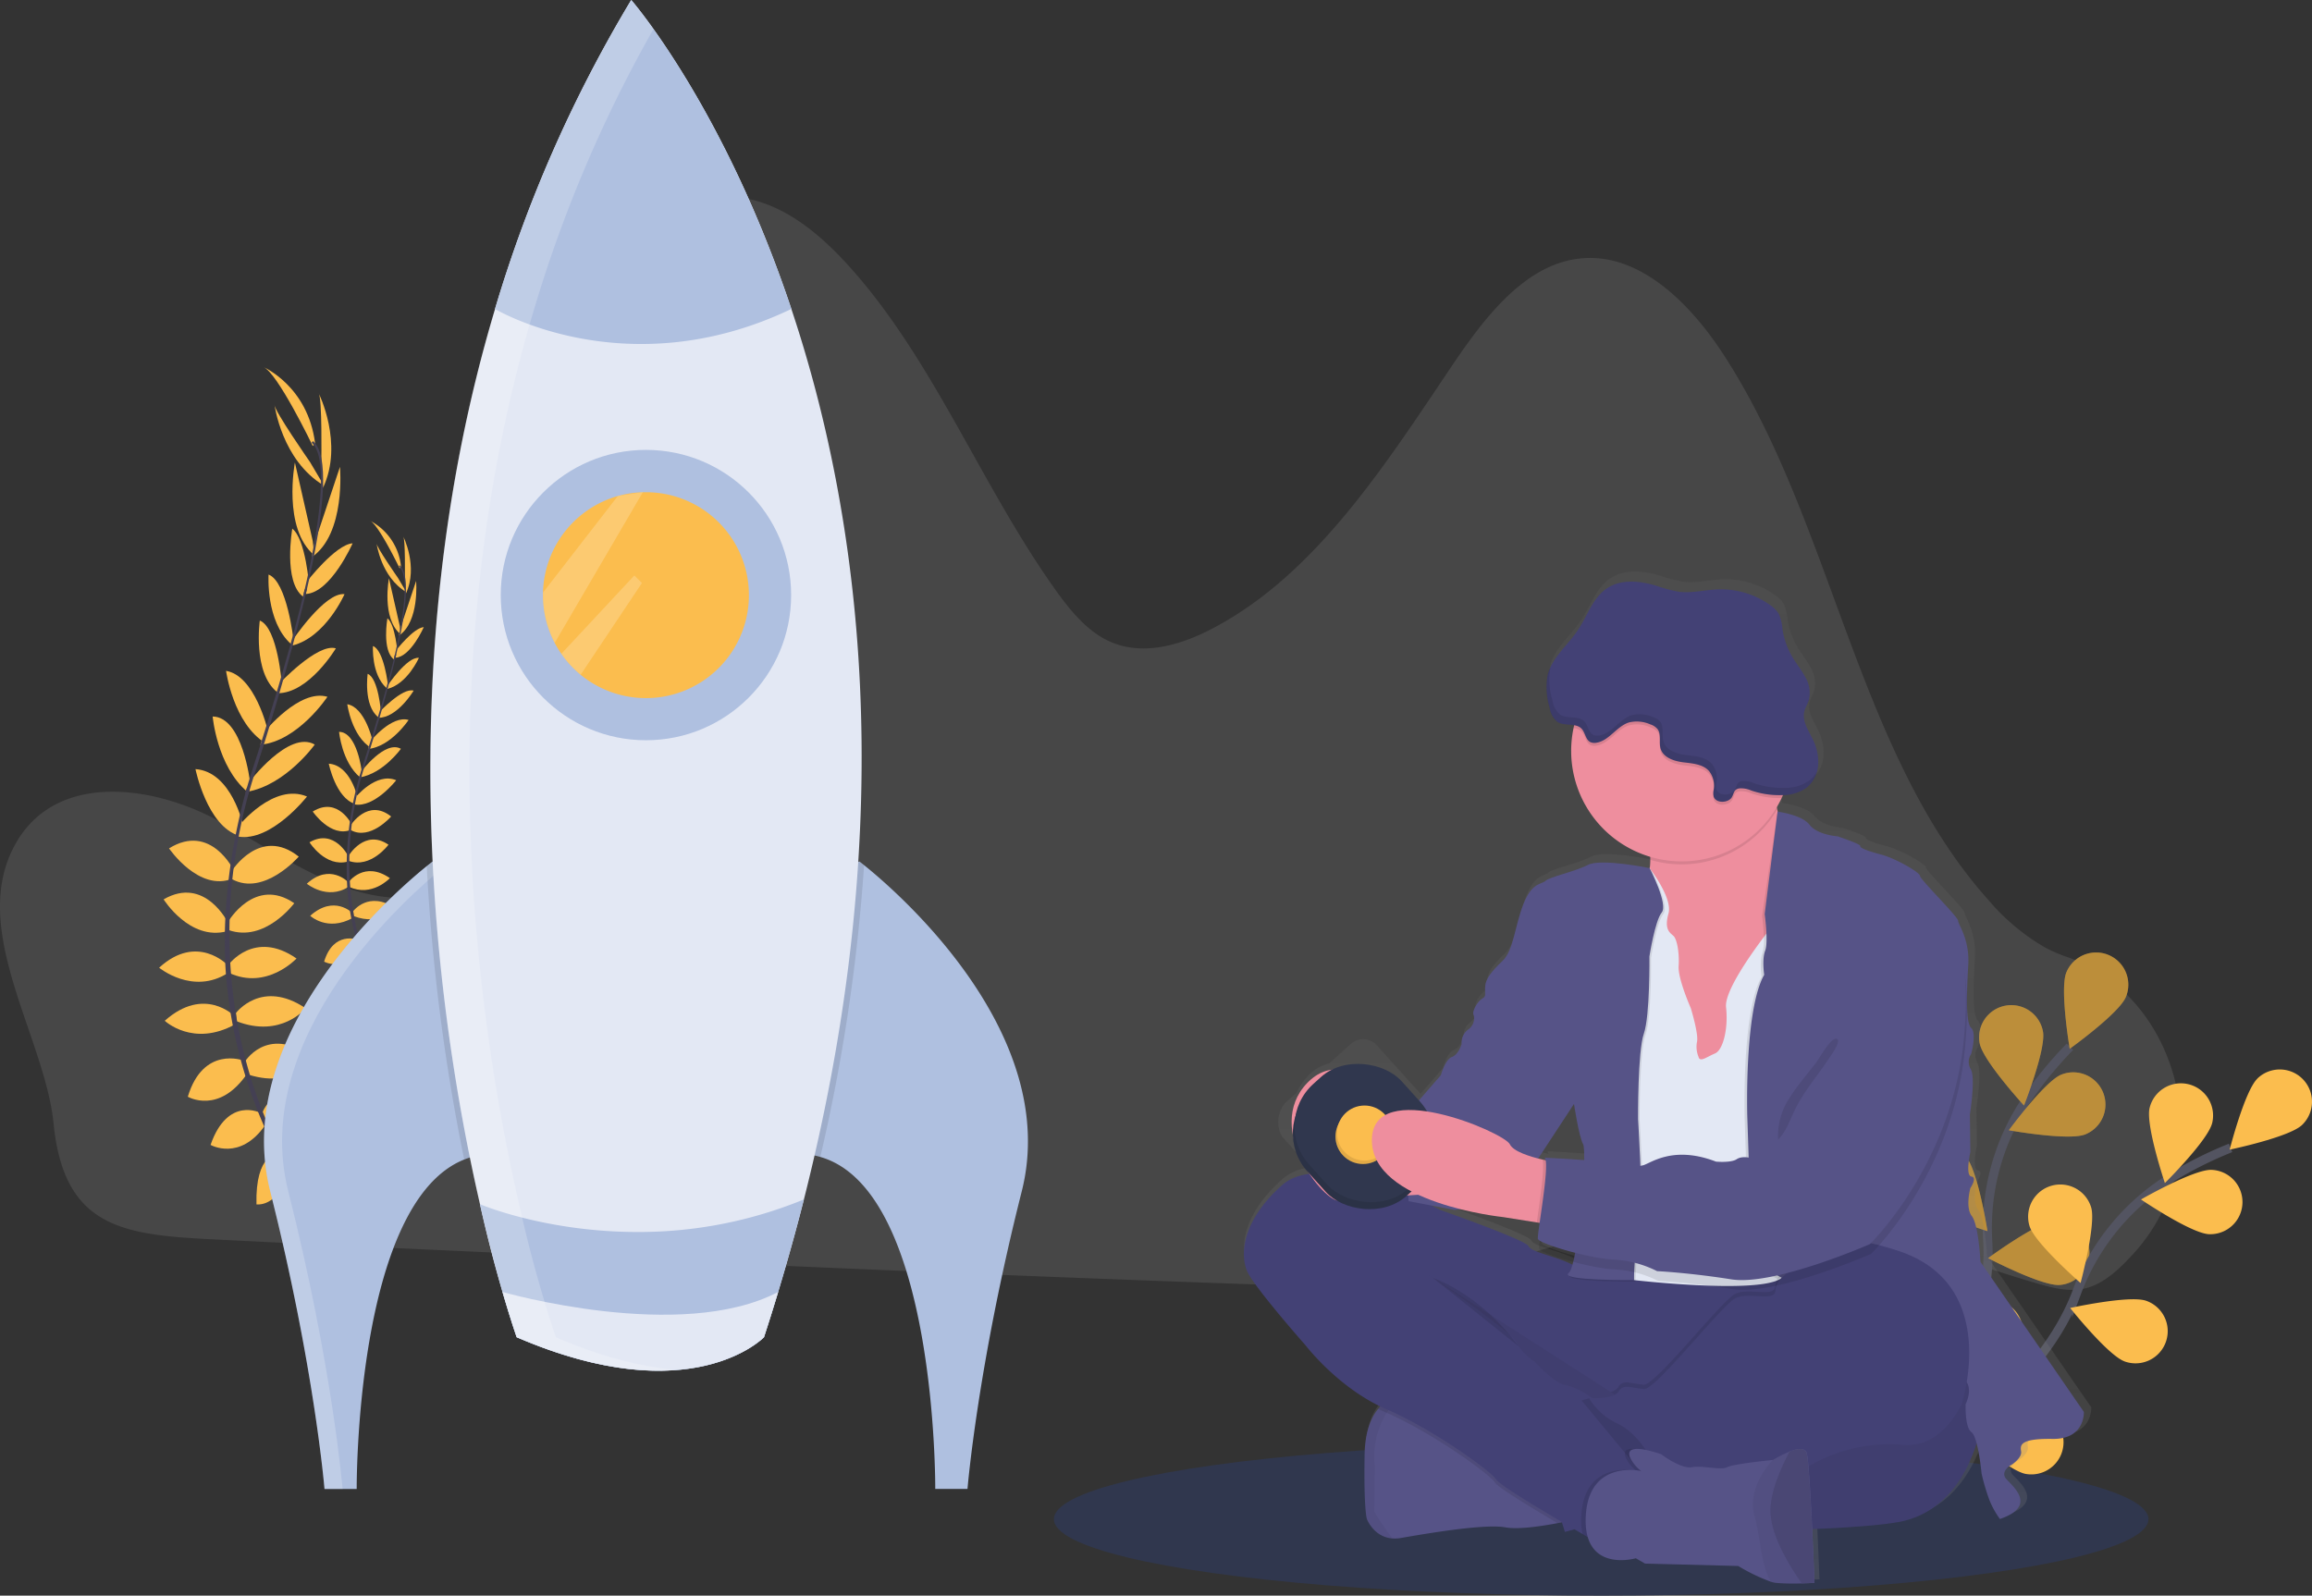 <svg xmlns="http://www.w3.org/2000/svg" xmlns:xlink="http://www.w3.org/1999/xlink" width="510" height="352.023" viewBox="0 0 510 352.023"><rect x="0" y="0" width="510" height="352.023" fill="#333333" stroke="none"/><defs><linearGradient id="a" x1="0.5" y1="1" x2="0.5" gradientUnits="objectBoundingBox"><stop offset="0" stop-color="gray" stop-opacity="0.251"/><stop offset="0.54" stop-color="gray" stop-opacity="0.122"/><stop offset="1" stop-color="gray" stop-opacity="0.102"/></linearGradient></defs><g transform="translate(-1090 -2358.999)"><g transform="translate(0 -531)"><g transform="translate(-340 860.121)"><g transform="translate(1430.001 2029.879)"><path d="M33.636,295.38c9.014-14.724,29.4-12.158,43.856-4.471s28.881,19.16,44.79,16.956C135.7,306,146.7,294.307,152.639,280.812S160.326,252.1,162,237.2q3.152-28.085,6.3-56.206c.769-6.855,1.677-14.09,5.531-19.513,5.093-7.154,14.429-9.354,22.415-7.2s14.8,7.919,20.622,14.353c18.664,20.6,29.239,48.457,45.555,71.387,3.322,4.668,7.074,9.283,12.037,11.536,7.154,3.242,15.368.948,22.357-2.661,22.8-11.755,38.123-35.745,53.179-58.129,7.324-10.879,16.254-22.514,28.438-23.7,12.82-1.274,23.949,9.649,31.483,21.217,24.181,37.22,29.364,88.034,58.576,120.5a47.486,47.486,0,0,0,12.238,10.244,31.592,31.592,0,0,0,4.74,2.079c25.487,8.822,33.983,44.236,15.131,65.234q-.61.671-1.243,1.341c-2.8,2.956-5.969,5.75-9.752,6.631-3.519.814-7.154-.125-10.642-1.14-22.295-6.506-44.321-16.45-67.371-15.968-22.429.447-43.7,10.807-65.882,14.537-14.912,2.508-30.084,2.008-45.161,1.467q-75.326-2.71-150.62-6.3c-24.915-1.145-49.839-2.236-74.749-3.51-19.191-1-31.416-3.193-33.643-25.465C39.588,338.418,22.078,314.268,33.636,295.38Z" transform="translate(-29.72 -110.057)" fill="#fff" opacity="0.1"/><ellipse cx="120.724" cy="16.871" rx="120.724" ry="16.871" transform="translate(232.474 318.281)" fill="#30374e"/><path d="M178.46,642.86s5.9-1.341,9.77,2.625c0,0-2.486,2.236-8.335-.242Z" transform="translate(-111.952 -380.489)" fill="#fbbd4e"/><path d="M174.508,643s-3.5,4.954-1.279,10.038c0,0,3.023-1.453,2.938-7.8Z" transform="translate(-108.653 -380.688)" fill="#fbbd4e"/><path d="M168.2,624.12s2.1-4.538,12.073.948c0,0-1.073,3.032-5.312,3.076S169.452,626.351,168.2,624.12Z" transform="translate(-106.28 -369.275)" fill="#fbbd4e"/><path d="M160.939,625.68s-4.995-.233-4.713,11.143c0,0,3.188.447,5.178-3.3S162.338,627.839,160.939,625.68Z" transform="translate(-99.654 -371.112)" fill="#fbbd4e"/><path d="M159,600.144s2.236-7.905,12.73-3.076c0,0-1.833,7.239-11.536,5.652Z" transform="translate(-101.194 -354.43)" fill="#fbbd4e"/><path d="M150.29,575.437s4.731-8.156,14.528-1.538c0,0-2.768,7.543-13.544,4.27Z" transform="translate(-96.378 -341.053)" fill="#fbbd4e"/><path d="M146.15,551.569s5.647-7.579,15.364-1.033c0,0-5.393,6.68-15.243,2.862Z" transform="translate(-94.09 -328.096)" fill="#fbbd4e"/><path d="M142.41,527.515s5.706-7.9,15.02-1.409c0,0-6.564,7.078-14.9,3.161Z" transform="translate(-92.022 -314.647)" fill="#fbbd4e"/><path d="M142.23,503.75s5.88-10.074,14.6-4.1c0,0-6.448,8.751-14.474,5.929Z" transform="translate(-91.922 -300.389)" fill="#fbbd4e"/><path d="M144,479.28s6.26-10.016,14.8-3.21c0,0-7.646,8.831-14.7,4.986Z" transform="translate(-92.901 -287.089)" fill="#fbbd4e"/><path d="M147.381,455.007s7.6-9.529,15-6.425c0,0-7.906,10.105-15.2,8.836Z" transform="translate(-94.659 -272.859)" fill="#fbbd4e"/><path d="M151.961,431.3s8.737-11.626,14.474-8.326c0,0-6.4,8.983-15.015,10.441Z" transform="translate(-97.003 -258.717)" fill="#fbbd4e"/><path d="M159.089,407.562s7.677-9.533,13.861-7.709c0,0-6.461,9.788-14.8,10.588Z" transform="translate(-100.724 -246.134)" fill="#fbbd4e"/><path d="M166.763,384.075s8.576-9.211,12.659-7.968c0,0-5.969,10-12.931,9.9Z" transform="translate(-105.335 -233.071)" fill="#fbbd4e"/><path d="M173.87,359.772s7.195-10.8,11.545-10.284c0,0-4.163,9.475-11.474,11.326Z" transform="translate(-109.415 -218.408)" fill="#fbbd4e"/><path d="M180.716,333s6.434-8.344,10.2-8.576c0,0-4.789,10.883-10.316,11.179Z" transform="translate(-113.135 -204.559)" fill="#fbbd4e"/><path d="M184.075,303.553,189.7,286.7s1.341,14.8-6.26,19.952Z" transform="translate(-114.706 -183.705)" fill="#fbbd4e"/><path d="M187.515,265.192s.2-13.768-.595-14.832c0,0,5.576,11.062.957,20.886Z" transform="translate(-116.629 -163.614)" fill="#fbbd4e"/><path d="M144.666,604.691s-7.271-3.854-11.076,7.034c0,0,6.484,3.7,12.073-4.387Z" transform="translate(-87.146 -359.142)" fill="#fbbd4e"/><path d="M134.6,579.025s-8.818-3.331-12.229,7.995c0,0,6.917,4.091,13.2-5.258Z" transform="translate(-80.943 -345.066)" fill="#fbbd4e"/><path d="M126.364,554.311s-6.613-6.756-15.364,1.042c0,0,6.233,5.9,15.485.8Z" transform="translate(-74.657 -330.154)" fill="#fbbd4e"/><path d="M123.3,528.789s-6.707-7.069-15.073.608c0,0,7.449,6.139,15.2,1.14Z" transform="translate(-73.125 -315.904)" fill="#fbbd4e"/><path d="M124.673,503.474s-5.08-10.495-14.233-5.218c0,0,5.75,9.224,13.969,7.038Z" transform="translate(-74.347 -299.845)" fill="#fbbd4e"/><path d="M127.445,477.787s-5.066-10.687-14.335-4.95c0,0,6.555,9.663,14.013,6.676Z" transform="translate(-75.823 -285.676)" fill="#fbbd4e"/><path d="M136.68,448.292s-2.522-11.916-10.53-12.462c0,0,2.54,12.578,9.618,14.7Z" transform="translate(-83.032 -266.152)" fill="#fbbd4e"/><path d="M142.884,424.394s-1.641-14.447-8.254-14.514c0,0,.961,10.986,7.651,16.611Z" transform="translate(-87.721 -251.806)" fill="#fbbd4e"/><path d="M150.4,400.317s-2.777-11.921-9.153-12.967c0,0,1.565,11.626,8.733,15.972Z" transform="translate(-91.381 -239.35)" fill="#fbbd4e"/><path d="M162.48,376.669s-.894-12.551-4.874-14.139c0,0-1.614,11.527,3.868,15.82Z" transform="translate(-100.3 -225.628)" fill="#fbbd4e"/><path d="M167.674,354.292s-1.409-12.9-5.5-14.452c0,0-.671,10.325,4.963,15.337Z" transform="translate(-102.932 -213.084)" fill="#fbbd4e"/><path d="M177.061,330s-.733-10.512-3.734-12.793c0,0-2.048,11.711,2.392,15.006Z" transform="translate(-108.854 -200.573)" fill="#fbbd4e"/><path d="M178.465,301.862,174.53,284.54s-2.786,14.595,4.279,20.47Z" transform="translate(-109.48 -182.511)" fill="#fbbd4e"/><path d="M172.96,268.678s-7.883-11.3-7.821-12.618c0,0,1.583,12.287,10.915,17.837Z" transform="translate(-104.588 -166.765)" fill="#fbbd4e"/><path d="M170.494,254.829s-7.807-16.272-10.924-17.439c0,0,9.877,4.217,11.451,16.9Z" transform="translate(-101.509 -156.444)" fill="#fbbd4e"/><path d="M179.987,307.8l-.447-.112c4.4-18.78,5.026-30.62,1.744-33.339l.3-.367C185.049,276.86,184.5,288.557,179.987,307.8Z" transform="translate(-112.549 -176.673)" fill="#444053"/><path d="M151.4,392l-.693-.192c.487-1.726,1.015-3.483,1.578-5.214,4.919-15.078,9.005-29.064,11.514-39.769l.568-.335c-2.513,10.731-6.488,25.232-11.4,40.323C152.414,388.539,151.886,390.283,151.4,392Z" transform="translate(-96.611 -216.76)" fill="#444053"/><path d="M166.855,546.668c-.1-.094-9.936-9.779-17.492-26.936a103.9,103.9,0,0,1-8.321-31.644c-1.341-13.651.492-29.122,4.471-43.328l.572.59c-8.943,31.886-2.768,58.281,4.127,73.958,7.481,16.991,17.206,26.583,17.3,26.677Z" transform="translate(-91.025 -271.089)" fill="#444053"/><path d="M223.53,558.294s3.577-.818,5.911,1.587c0,0-1.507,1.341-5.039-.148Z" transform="translate(-136.87 -333.783)" fill="#fbbd4e"/><path d="M221.157,558.39s-2.111,3-.769,6.068c0,0,1.824-.894,1.789-4.717Z" transform="translate(-134.886 -333.91)" fill="#fbbd4e"/><path d="M217.34,546.965s1.265-2.741,7.288.577a3.245,3.245,0,0,1-3.211,1.856A3.917,3.917,0,0,1,217.34,546.965Z" transform="translate(-133.447 -327.006)" fill="#fbbd4e"/><path d="M212.944,547.91s-3.023-.139-2.853,6.734a3.246,3.246,0,0,0,3.13-1.994A3.921,3.921,0,0,0,212.944,547.91Z" transform="translate(-129.436 -328.116)" fill="#fbbd4e"/><path d="M211.75,532.467s1.373-4.78,7.7-1.869c0,0-1.1,4.378-6.971,3.416Z" transform="translate(-130.357 -318.026)" fill="#fbbd4e"/><path d="M206.51,517.541s2.857-4.919,8.782-.93c0,0-1.677,4.561-8.187,2.58Z" transform="translate(-127.46 -309.95)" fill="#fbbd4e"/><path d="M204,503.105s3.416-4.583,9.287-.626c0,0-3.255,4.024-9.211,1.73Z" transform="translate(-126.072 -302.11)" fill="#fbbd4e"/><path d="M201.74,488.564s3.452-4.775,9.081-.85c0,0-3.966,4.279-9.01,1.909Z" transform="translate(-124.823 -293.981)" fill="#fbbd4e"/><path d="M201.64,474.193s3.577-6.086,8.822-2.477c0,0-3.9,5.29-8.751,3.577Z" transform="translate(-124.767 -285.36)" fill="#fbbd4e"/><path d="M202.68,459.4s3.8-6.059,8.943-1.959c0,0-4.623,5.339-8.889,3.014Z" transform="translate(-125.342 -277.312)" fill="#fbbd4e"/><path d="M204.762,444.736s4.592-5.759,9.068-3.881c0,0-4.78,6.108-9.18,5.339Z" transform="translate(-126.432 -268.722)" fill="#fbbd4e"/><path d="M207.516,430.4s5.281-7.025,8.751-5.035c0,0-3.868,5.433-9.077,6.314Z" transform="translate(-127.836 -260.168)" fill="#fbbd4e"/><path d="M211.844,416.065s4.641-5.764,8.388-4.659c0,0-3.9,5.916-8.943,6.4Z" transform="translate(-130.103 -252.572)" fill="#fbbd4e"/><path d="M216.465,401.849s5.182-5.567,7.651-4.816c0,0-3.6,6.041-7.816,5.987Z" transform="translate(-132.872 -244.665)" fill="#fbbd4e"/><path d="M220.76,387.151s4.351-6.528,6.98-6.224c0,0-2.513,5.728-6.935,6.85Z" transform="translate(-135.338 -235.793)" fill="#fbbd4e"/><path d="M224.912,370.967s3.89-5.044,6.166-5.187c0,0-2.9,6.582-6.238,6.747Z" transform="translate(-137.594 -227.425)" fill="#fbbd4e"/><path d="M226.912,353.177,230.306,343s.8,8.943-3.8,12.073Z" transform="translate(-138.517 -214.831)" fill="#fbbd4e"/><path d="M229.012,329.975s.116-8.321-.362-8.965c0,0,3.371,6.685.577,12.627Z" transform="translate(-139.7 -202.673)" fill="#fbbd4e"/><path d="M203.087,535.223s-4.391-2.334-6.707,4.248c0,0,3.921,2.236,7.3-2.647Z" transform="translate(-121.859 -320.88)" fill="#fbbd4e"/><path d="M197.026,519.659s-5.334-2.012-7.4,4.834c0,0,4.181,2.473,7.977-3.175Z" transform="translate(-118.128 -312.345)" fill="#fbbd4e"/><path d="M192.037,504.759s-3.993-4.082-9.287.626c0,0,3.769,3.577,9.363.483Z" transform="translate(-114.324 -303.353)" fill="#fbbd4e"/><path d="M190.193,489.334s-4.056-4.27-9.113.371c0,0,4.5,3.707,9.184.689Z" transform="translate(-113.401 -294.741)" fill="#fbbd4e"/><path d="M191.017,473.989s-3.072-6.345-8.607-3.157c0,0,3.479,5.576,8.447,4.257Z" transform="translate(-114.136 -285.008)" fill="#fbbd4e"/><path d="M192.679,458.485s-3.063-6.461-8.679-2.991c0,0,3.962,5.844,8.473,4.024Z" transform="translate(-115.015 -276.458)" fill="#fbbd4e"/><path d="M198.277,440.684s-1.525-7.208-6.367-7.534c0,0,1.534,7.6,5.813,8.885Z" transform="translate(-119.388 -264.671)" fill="#fbbd4e"/><path d="M202.008,426.217s-.984-8.733-5.008-8.777c0,0,.581,6.645,4.623,10.047Z" transform="translate(-122.202 -255.985)" fill="#fbbd4e"/><path d="M206.571,411.663s-1.677-7.208-5.531-7.843c0,0,.948,7.025,5.281,9.654Z" transform="translate(-124.436 -248.455)" fill="#fbbd4e"/><path d="M213.875,397.369s-.55-7.6-2.942-8.549c0,0-.979,6.971,2.334,9.564Z" transform="translate(-129.83 -240.163)" fill="#fbbd4e"/><path d="M217.018,383.837s-.85-7.8-3.327-8.737c0,0-.407,6.26,3,9.274Z" transform="translate(-131.422 -232.577)" fill="#fbbd4e"/><path d="M222.713,369.156s-.447-6.354-2.236-7.736c0,0-1.239,7.083,1.444,9.073Z" transform="translate(-135.024 -225.014)" fill="#fbbd4e"/><path d="M223.563,352.142l-2.379-10.472s-1.686,8.827,2.584,12.377Z" transform="translate(-135.391 -214.095)" fill="#fbbd4e"/><path d="M220.216,332.088s-4.762-6.828-4.726-7.628c0,0,.952,7.427,6.6,10.781Z" transform="translate(-132.424 -204.581)" fill="#fbbd4e"/><path d="M218.694,323.72s-4.722-9.837-6.6-10.53a12.837,12.837,0,0,1,6.922,10.222Z" transform="translate(-130.545 -198.35)" fill="#fbbd4e"/><path d="M224.442,355.723l-.282-.067c2.683-11.353,3.041-18.512,1.055-20.153l.183-.224C227.5,337.024,227.174,344.1,224.442,355.723Z" transform="translate(-137.218 -210.563)" fill="#444053"/><path d="M207.18,406.659l-.42-.121c.3-1.042.617-2.1.957-3.13,2.965-9.117,5.442-17.573,6.958-24.043l.344-.206c-1.52,6.484-3.921,15.256-6.891,24.383C207.788,404.576,207.471,405.617,207.18,406.659Z" transform="translate(-127.598 -234.822)" fill="#444053"/><path d="M216.517,500.142a56.4,56.4,0,0,1-10.575-16.285,62.922,62.922,0,0,1-5.03-19.129,73.357,73.357,0,0,1,2.71-26.2l.344.358c-5.406,19.276-1.672,35.235,2.5,44.714a55.582,55.582,0,0,0,10.463,16.124Z" transform="translate(-124.218 -267.645)" fill="#444053"/><path d="M207.466,546.217a17.087,17.087,0,0,0-3.354.957C179.994,556.8,180.4,619.852,180.4,619.852h-7.1s-2.236-27.057-11.979-65.659c-8.777-34.73,27.222-65.855,34.533-71.758.823-.657,1.279-1.006,1.279-1.006C233.387,494.755,207.466,546.217,207.466,546.217Z" transform="translate(-101.717 -291.363)" fill="#afc0e0"/><path d="M199.794,482.537c-.836-.385-1.7-.751-2.616-1.087,0,0-.447.349-1.279,1.006-7.311,5.9-43.31,37.028-34.533,71.758,9.743,38.6,11.957,65.65,11.957,65.65h3.993S175.1,592.807,165.337,554.2C156.6,519.636,192.246,488.627,199.794,482.537Z" transform="translate(-101.745 -291.374)" fill="#fff" opacity="0.2"/><path d="M465.6,554.2c-9.766,38.6-11.966,65.649-11.966,65.649h-7.114s.447-65.891-25.366-73.246a14.106,14.106,0,0,0-1.7-.4s-25.934-51.462,10.338-64.778c0,0,.367.273,1.028.8C437.533,487.614,474.471,519.071,465.6,554.2Z" transform="translate(-240.217 -291.363)" fill="#afc0e0"/><path d="M251.857,546.228a17.1,17.1,0,0,0-3.354.957,437.846,437.846,0,0,1-8.263-64.728c.823-.658,1.279-1.006,1.279-1.006C277.778,494.766,251.857,546.228,251.857,546.228Z" transform="translate(-146.108 -291.374)" opacity="0.1"/><path d="M430.842,482.276a402.867,402.867,0,0,1-9.663,64.389,14.108,14.108,0,0,0-1.7-.4s-25.934-51.462,10.338-64.778C429.8,481.471,430.167,481.744,430.842,482.276Z" transform="translate(-240.234 -291.395)" opacity="0.1"/><path d="M324.432,320.971q-3.756,14.818-8.8,30.406s-15.972,16.638-54.552,0a292.6,292.6,0,0,1-8.093-29.337c-9.332-40.614-20.524-118.01,3.322-197.508A295.9,295.9,0,0,1,286.344,56.36s20.372,23.39,35.324,68.158S346.136,235.441,324.432,320.971Z" transform="translate(-147.1 -56.36)" fill="#e3e8f4"/><ellipse cx="32.029" cy="32.029" rx="32.029" ry="32.029" transform="translate(110.457 99.252)" fill="#afc0e0"/><path d="M343.015,321.92A22.715,22.715,0,0,1,305.9,339.489a22.957,22.957,0,0,1-4.257-4.619,22.386,22.386,0,0,1-1.467-2.41,22.67,22.67,0,0,1-2.589-10.539v-.541a22.742,22.742,0,0,1,16.544-21.338,23.49,23.49,0,0,1,5.473-.832h.68A22.715,22.715,0,0,1,343.015,321.92Z" transform="translate(-177.814 -190.621)" fill="#fbbd4e"/><path d="M339.281,124.518c-36.339,17.4-65.381,0-65.381,0A295.9,295.9,0,0,1,303.961,56.36S324.333,79.75,339.281,124.518Z" transform="translate(-164.717 -56.36)" fill="#afc0e0"/><path d="M337.947,648.14q-2.549,10.034-5.679,20.412-1.485,4.95-3.13,9.98s-15.972,16.638-54.552,0c0,0-1.252-3.528-3.13-9.98-1.4-4.874-3.152-11.407-4.977-19.357,0,0,14.362,6.13,34.747,6.13A95.736,95.736,0,0,0,337.947,648.14Z" transform="translate(-160.615 -383.529)" fill="#afc0e0"/><path d="M338.421,693.79q-1.484,4.95-3.13,9.98s-15.972,16.638-54.552,0c0,0-1.252-3.528-3.13-9.98C277.605,693.79,316.927,705.1,338.421,693.79Z" transform="translate(-166.768 -408.767)" fill="#e3e8f4"/><path d="M314.159,299.972l-.049.036-16.5,21.3v.541A22.669,22.669,0,0,0,300.2,332.39l19.442-33.25Z" transform="translate(-177.825 -190.582)" fill="#fff" opacity="0.2"/><path d="M324.43,341.943l-13.513,20.233a22.953,22.953,0,0,1-4.257-4.619l16.1-17.278Z" transform="translate(-182.828 -213.327)" fill="#fff" opacity="0.2"/><path d="M269.678,351.373a293.093,293.093,0,0,1-8.093-29.337c-9.332-40.618-20.524-118.015,3.322-197.512a296.986,296.986,0,0,1,26.315-61.746c-3.027-4.243-4.919-6.407-4.919-6.407a295.869,295.869,0,0,0-30.048,68.154c-23.846,79.5-12.654,156.894-3.322,197.512a293.066,293.066,0,0,0,8.093,29.337c15.243,6.569,26.954,7.946,35.548,7.212C289.232,358.027,280.316,355.956,269.678,351.373Z" transform="translate(-147.072 -56.366)" fill="#fff" opacity="0.2"/><path d="M966.7,667.825s20.9-26.006,19.513-52.052a50.549,50.549,0,0,1,8.29-30.88,85.067,85.067,0,0,1,9.837-12.073" transform="translate(-547.736 -341.888)" fill="none" stroke="#535461" stroke-miterlimit="10" stroke-width="2"/><path d="M1048.474,530.7c-1.493,3.626.742,16.848.742,16.848s10.9-7.816,12.391-11.443a7.1,7.1,0,1,0-13.133-5.406Z" transform="translate(-592.661 -316.169)" fill="#fbbd4e"/><path d="M1006.18,560.688c.72,3.854,9.784,13.736,9.784,13.736s4.918-12.48,4.181-16.339a7.1,7.1,0,1,0-13.964,2.6Z" transform="translate(-569.495 -330.534)" fill="#fbbd4e"/><path d="M973.656,633.774c2.566,2.965,15.382,6.922,15.382,6.922s-2.075-13.249-4.641-16.218a7.1,7.1,0,1,0-10.733,9.3Z" transform="translate(-550.627 -369.091)" fill="#fbbd4e"/><path d="M964.573,698.605c2.026,3.358,13.987,9.421,13.987,9.421s.2-13.414-1.829-16.768a7.1,7.1,0,1,0-12.158,7.347Z" transform="translate(-545.993 -405.471)" fill="#fbbd4e"/><path d="M1037.579,599.131c-3.64,1.453-16.839-.916-16.839-.916s7.924-10.816,11.568-12.274a7.1,7.1,0,1,1,5.272,13.191Z" transform="translate(-577.612 -348.86)" fill="#fbbd4e"/><path d="M1026.293,672.8c-3.908.3-15.793-5.911-15.793-5.911s10.794-7.955,14.707-8.254a7.1,7.1,0,1,1,1.087,14.167Z" transform="translate(-571.951 -389.319)" fill="#fbbd4e"/><path d="M1003.207,743.544c-3.805.957-16.567-3.157-16.567-3.157s9.3-9.663,13.1-10.615a7.1,7.1,0,0,1,3.465,13.772Z" transform="translate(-558.759 -428.541)" fill="#fbbd4e"/><path d="M1048.474,530.7c-1.493,3.626.742,16.848.742,16.848s10.9-7.816,12.391-11.443a7.1,7.1,0,1,0-13.133-5.406Z" transform="translate(-592.661 -316.169)" opacity="0.25"/><path d="M1006.18,560.688c.72,3.854,9.784,13.736,9.784,13.736s4.918-12.48,4.181-16.339a7.1,7.1,0,1,0-13.964,2.6Z" transform="translate(-569.495 -330.534)" opacity="0.25"/><path d="M973.656,633.774c2.566,2.965,15.382,6.922,15.382,6.922s-2.075-13.249-4.641-16.218a7.1,7.1,0,1,0-10.733,9.3Z" transform="translate(-550.627 -369.091)" opacity="0.25"/><path d="M964.573,698.605c2.026,3.358,13.987,9.421,13.987,9.421s.2-13.414-1.829-16.768a7.1,7.1,0,1,0-12.158,7.347Z" transform="translate(-545.993 -405.471)" opacity="0.25"/><path d="M1037.579,599.131c-3.64,1.453-16.839-.916-16.839-.916s7.924-10.816,11.568-12.274a7.1,7.1,0,1,1,5.272,13.191Z" transform="translate(-577.612 -348.86)" opacity="0.25"/><path d="M1026.293,672.8c-3.908.3-15.793-5.911-15.793-5.911s10.794-7.955,14.707-8.254a7.1,7.1,0,1,1,1.087,14.167Z" transform="translate(-571.951 -389.319)" opacity="0.25"/><path d="M1003.207,743.544c-3.805.957-16.567-3.157-16.567-3.157s9.3-9.663,13.1-10.615a7.1,7.1,0,0,1,3.465,13.772Z" transform="translate(-558.759 -428.541)" opacity="0.25"/><path d="M967.12,694.331s29.646-15.31,38.933-39.68a50.526,50.526,0,0,1,20.094-24.875,84.927,84.927,0,0,1,13.862-7.047" transform="translate(-547.968 -369.481)" fill="none" stroke="#535461" stroke-miterlimit="10" stroke-width="2"/><path d="M1135.818,586.007c-2.835,2.714-6.148,15.708-6.148,15.708s13.128-2.732,15.963-5.441a7.108,7.108,0,0,0-9.815-10.284Z" transform="translate(-637.835 -348.082)" fill="#fbbd4e"/><path d="M1090.008,596.317c-.894,3.819,3.376,16.544,3.376,16.544s9.52-9.421,10.441-13.262a7.1,7.1,0,1,0-13.817-3.282Z" transform="translate(-615.839 -351.86)" fill="#fbbd4e"/><path d="M1030.556,649.946c1.145,3.752,11.259,12.56,11.259,12.56s3.474-12.967,2.33-16.7a7.1,7.1,0,1,0-13.589,4.141Z" transform="translate(-582.867 -379.455)" fill="#fbbd4e"/><path d="M995.989,705.543c.492,3.895,8.97,14.282,8.97,14.282s5.616-12.176,5.12-16.07a7.1,7.1,0,1,0-14.09,1.789Z" transform="translate(-563.896 -410.844)" fill="#fbbd4e"/><path d="M1100.954,647.749c-3.921-.143-15.024-7.66-15.024-7.66s11.626-6.676,15.547-6.533a7.1,7.1,0,1,1-.523,14.192Z" transform="translate(-613.653 -375.466)" fill="#fbbd4e"/><path d="M1063.036,711.126c-3.7-1.31-12.046-11.8-12.046-11.8s13.1-2.893,16.79-1.583a7.1,7.1,0,1,1-4.745,13.387Z" transform="translate(-594.336 -410.762)" fill="#fbbd4e"/><path d="M1011.981,766.211c-3.863-.666-13.861-9.6-13.861-9.6s12.417-5.062,16.28-4.4a7.1,7.1,0,1,1-2.414,14Z" transform="translate(-565.106 -441.035)" fill="#fbbd4e"/><path d="M830.3,522.734l-22.979-33.326s-.447-8.25-1.932-10.177-.322-6.215-.322-6.215,1.61-2.356.214-2.571-.214-5.469-.214-5.469l-.107-8.357s1.288-8.049.215-9.962a3.161,3.161,0,0,1,.107-3.43s1.288-4.61,0-5.786-.966-8.362-.644-14.04-2.258-8.894-2.258-9.752-8.5-9.216-8.5-9.962-5.366-3.859-8.59-4.717-4.834-1.5-4.726-1.927-5.048-2.142-5.048-2.142-4.512-.322-6.233-2.576-6.971-2.9-7.123-2.92c-.031-.147-.067-.3-.1-.447s-.067-.322-.1-.483c.407-.684.783-1.382,1.122-2.1.1-.219.2-.447.3-.653a9.173,9.173,0,0,0,5.29-1.641,7.2,7.2,0,0,0,2.571-5.138,11.263,11.263,0,0,0-1.256-5.71c-.939-1.932-2.321-3.93-1.847-6.023.21-.894.751-1.7,1.029-2.585a6.808,6.808,0,0,0-.774-5.075c-.814-1.556-1.945-2.924-2.848-4.431a17.308,17.308,0,0,1-2.267-6.26,9.778,9.778,0,0,0-.84-3.412,6.355,6.355,0,0,0-1.882-1.9,18.811,18.811,0,0,0-11.545-3.5c-2.924.1-5.84.894-8.742.532a31.453,31.453,0,0,1-5.106-1.341c-3.6-1.064-7.758-1.5-10.9.559s-4.386,6.117-6.51,9.287c-1.878,2.808-4.632,5.16-6.063,8.129a.644.644,0,0,1,.045-.17,9.726,9.726,0,0,0-.8,2.164,15.418,15.418,0,0,0,.478,7.105,4.931,4.931,0,0,0,1.735,3.175c1.042.666,2.517.519,3.751.738-.045.2-.1.407-.143.613a24.548,24.548,0,0,0,17.032,28.617v.653a16.274,16.274,0,0,1-.112,1.842h0s-10.8-2.236-13.7-.715-8.594,2.683-9.453,3.533-3,.215-4.919,5.254-2.146,10.177-4.619,12.52-3.756,3.966-3.863,5.683.322,2.142-.648,2.683-2.361,2.786-1.932,3.644a3.047,3.047,0,0,1-1.18,3.211,3.589,3.589,0,0,0-1.507,3.215s-.644,2.361-2.146,2.893-2.473,4.073-2.473,4.073l-4.887,5.612-9.654-10.687a4.069,4.069,0,0,0-5.746-.3l-4.74,4.275a9.363,9.363,0,0,0-4.744,2.826,12.225,12.225,0,0,0-2.455,3.658l-2.6,2.334a6.6,6.6,0,0,0-.666,7.28l6.184,6.837.04.058a10.921,10.921,0,0,0-5.983,2.437c-9.234,8.143-9.345,15.65-7.946,19.071s13.1,16.611,13.1,16.611,6.8,8.84,16.62,13.544h0l-.076.076c-.192.206-.385.447-.572.671l-.161.206-.148.206-.174.259c-.049.067-.094.139-.139.21s-.125.2-.183.309l-.121.206c-.072.134-.148.273-.219.416l-.071.139c-.089.188-.179.38-.264.581-.031.071-.058.148-.089.219-.054.139-.112.282-.165.447s-.067.183-.1.277-.094.277-.139.42-.063.2-.089.3-.089.313-.13.474-.049.188-.076.291c-.058.246-.116.5-.165.769a1.879,1.879,0,0,1-.054.3q-.054.268-.094.55c-.022.13-.036.259-.054.389s-.045.353-.067.532l-.04.411c0,.2-.036.4-.049.608a2.1,2.1,0,0,1-.023.376c0,.34-.036.68-.04,1.037-.215,12.52.519,14.358.519,14.358s1.516,3.993,5.7,4.279a7.286,7.286,0,0,0,1.838-.1c5.585-.966,18.686-3.215,23.305-2.356,2.777.514,7.919-.246,11.581-.939l.962-.183.671,2.128,2.124-.581,1.789,1.042,1.14.653c2.12,7.19,10.731,4.74,10.731,4.74l2.021,1.172,20.729.537a42.468,42.468,0,0,0,7.338,3.523,6.817,6.817,0,0,0,1.042.228,47.015,47.015,0,0,0,5.777.107c1.587-.04,2.817-.107,2.817-.107s-.21-5.629-.514-11.93a169.838,169.838,0,0,0,19.2-1.574c11.071-1.945,15.69-12.01,17.389-17.389a50.559,50.559,0,0,1,1.087,6.676,47.745,47.745,0,0,0,1.722,5.786,19.55,19.55,0,0,0,2.361,4.284c8.165-2.786,3.224-6.962,1.5-8.786s1.185-3.322,1.185-3.322,2.236-1.5,2.039-2.893-.322-2.893,6.98-2.786S830.3,522.734,830.3,522.734ZM716.873,454.322c.094.613,1.113,7.217,2.035,8.943a11.809,11.809,0,0,1,.241,3.528c-4.328-.344-8.835-.528-8.835-.528a1.037,1.037,0,0,1,.232.55l-.68-.152-.988-.241,7.973-12.127Zm-15.793,25.13,7.49,1.189.63.1a24.659,24.659,0,0,0-.389,3.537c0,.112.17.246.411.4a9.648,9.648,0,0,0-.148,1.789c.121.595,3.622,1.874,7.637,2.938-.054.215-.107.42-.161.613h0c-3.546-1.865-9.135-2.737-9.779-4.123s-19.674-8.049-19.674-8.049-.693-.367-1.891-.948l5.008.948,1.377-.139a75.079,75.079,0,0,0,9.488,1.735Z" transform="translate(-368.991 -212.256)" fill="url(#a)"/><path d="M839.4,711.383s-2.978,17.988-18.1,20.649-65.578,2.129-65.578,2.129-28.85-4.15-39.282-28.528-17.139-34.068-8.2-34.493,57.167,16.289,59.917,16.5S842.057,650.594,839.4,711.383Z" transform="translate(-402.542 -396.241)" fill="#434175"/><path d="M839.4,711.383s-2.978,17.988-18.1,20.649-65.578,2.129-65.578,2.129-28.85-4.15-39.282-28.528-17.139-34.068-8.2-34.493,57.167,16.289,59.917,16.5S842.057,650.594,839.4,711.383Z" transform="translate(-402.542 -396.241)" opacity="0.05"/><path d="M703.383,772.2s1.507,3.971,5.652,4.252a7.343,7.343,0,0,0,1.82-.1c5.536-.957,18.525-3.193,23.1-2.343,2.754.514,7.847-.246,11.474-.93,2.414-.447,4.176-.894,4.176-.894s-4.257-14.157-4.793-14.581-19.16-11.6-19.16-11.6L710.9,744.94h-.045a7.757,7.757,0,0,0-5,2.938c-1.56,1.883-2.9,4.977-2.987,10.047C702.659,770.387,703.383,772.2,703.383,772.2Z" transform="translate(-401.852 -437.046)" fill="#565387"/><path d="M703.385,772.214s1.507,3.971,5.652,4.252a60.647,60.647,0,0,1-4.024-5.849l.076-10.325A18.149,18.149,0,0,1,710.9,744.97h-.045s-7.771.528-7.986,12.967S703.385,772.214,703.385,772.214Z" transform="translate(-401.854 -437.062)" opacity="0.05"/><path d="M836.574,715.508l13.732-10.731,21.61-21.293s-2.334-.112-5.853-.264c-.894.559-3.331,2.316-3.421,4.471-.107,2.6-5.844.179-8.822,1.668S836.256,709.516,833.7,709.4s-4.574-1.3-5.643.514c0,.04-.049.076-.076.116Z" transform="translate(-471.043 -402.923)" opacity="0.1"/><path d="M709.6,747.887c.487.237.979.447,1.484.679,10.436,4.472,23.314,13.861,24.276,15.543.581,1.037,8.049,5.571,13.812,8.97,2.415-.447,4.176-.894,4.176-.894s-4.257-14.157-4.793-14.581S729.4,746,729.4,746l-14.756-1.06h-.045A7.789,7.789,0,0,0,709.6,747.887Z" transform="translate(-405.596 -437.046)" opacity="0.1"/><path d="M644.03,656.735c1.382,3.407,12.967,16.5,12.967,16.5s7.342,9.578,17.778,14.049,23.314,13.861,24.271,15.543c.617,1.1,8.943,6.1,14.791,9.546l1.31.765,2.906,1.686,1.538.894s3.577-2.862,7.114-5.741,6.989-5.7,7.047-5.862c.1-.317,1.485-3.939,1.167-4.149-.166-.112-.894-1.587-2.236-3.3a15.122,15.122,0,0,0-5.424-4.471,15.28,15.28,0,0,1-7.025-7.324s-.447-.34-1.176-.787a14.239,14.239,0,0,0-4.784-2.133c-2.347-.3-6.707-5.084-6.707-5.084a13.149,13.149,0,0,1-4.154-4.364c-1.118-2.334-17.626-13.674-19.156-14.72l40.024,25.7,9.578,6.157,13.732-10.732,21.615-21.293s-2.906-.143-7.154-.322c-10.5-.447-29.158-1.167-31.515-.635a17.961,17.961,0,0,1-5.858.38s-5.312.241-8.827-1.614-9.055-2.723-9.694-4.1-19.482-7.982-19.482-7.982-25.653-13.624-34.81-5.531S642.644,653.332,644.03,656.735Z" transform="translate(-368.983 -376.407)" fill="#434175"/><path d="M829.82,469.5l3.3,10.964,4.257,24.7,15.65,1.064,4.53-7.512,4.539-7.5s2.817-9.98,4.842-19.634c1.789-8.54,2.96-16.831,1.01-17.729-1.726-.8-2.862-3.675-3.577-6.77-.094-.38-.179-.769-.259-1.158a60.2,60.2,0,0,1-1.037-7.937s-32.789-1.7-28.21,11.818a21.548,21.548,0,0,1,1.234,7.19,17.161,17.161,0,0,1-.112,1.829A15.338,15.338,0,0,1,829.82,469.5Z" transform="translate(-472.061 -267.306)" fill="#ee8e9e"/><path d="M814.58,493.5l1.172,18.628,2.661,15.86,2.982,7.347,2.661,40.189s25.67,2.969,31.913-.054a2.745,2.745,0,0,0,1.131-.894c7.539-11.371,5.066-44.352,5.066-44.352l2.875-21.3-1.918-11.053-4.628-.492-3.577-.38s-.8.993-1.967,2.526c-3.157,4.167-8.943,12.364-8.572,15.784.528,4.686-.639,9.475-2.45,10.222s-3.3,2.021-3.617.747a5.789,5.789,0,0,1-.322-3.407c.318-1.811-1.386-7.346-1.386-7.346s-2.871-6.493-2.683-9.26-.317-5.965-1.172-6.707-2.021-1.493-1.064-4.919-4.2-10.038-4.2-10.038Z" transform="translate(-463.635 -293.115)" fill="#e3e8f4"/><path d="M890.354,525.273l1.064,31.832,6.148,3.407a2.751,2.751,0,0,0,1.131-.894c7.543-11.389,5.071-44.365,5.071-44.365l2.875-21.293-1.918-11.049-4.633-.492c1.789-8.54,2.96-16.83,1.015-17.729-1.73-.8-2.866-3.675-3.6-6.77h0l-3.309,22.536s.277,2.03.375,4.123a11.824,11.824,0,0,1-.268,3.966c-.747,1.918-.215,5.326-.215,5.326-1.918,3.38-2.875,9.645-3.345,15.695C890.112,517.609,890.354,525.273,890.354,525.273Z" transform="translate(-505.502 -278.365)" opacity="0.1"/><path d="M898.329,456.82s5.366.666,7.065,2.9,6.175,2.544,6.175,2.544,5.111,1.7,5,2.128,1.489,1.069,4.686,1.918,8.5,3.939,8.5,4.686,8.411,9.046,8.411,9.9,2.558,4.024,2.236,9.685-.639,12.775.639,13.946,0,5.75,0,5.75a3.13,3.13,0,0,0-.067,3.407c1.064,1.918-.21,9.9-.21,9.9l.1,8.3s-1.171,5.214.215,5.428-.215,2.553-.215,2.553-1.171,4.261.322,6.175,1.914,10.114,1.914,10.114l22.8,33.089s.322,6.068-6.917,5.96-7.154,1.386-6.922,2.768-2.021,2.875-2.021,2.875-2.875,1.489-1.171,3.3,6.6,5.96-1.489,8.728a19.285,19.285,0,0,1-2.343-4.257,48.127,48.127,0,0,1-1.7-5.746s-.747-8.093-2.236-9.157-1.279-6.175-1.279-6.175,2.128-4.149-.85-5.853-46.248-25.635-46.248-25.635l-1.064-31.832s-.747-23.524,3.725-31.4c0,0-.532-3.407.215-5.321s-.107-8.093-.107-8.093Z" transform="translate(-506.225 -277.757)" fill="#565387"/><path d="M796.122,483.857s-10.7-2.2-13.575-.715-8.5,2.683-9.39,3.514-2.982.215-4.9,5.218-2.133,10.11-4.579,12.453-3.725,3.939-3.832,5.643.318,2.128-.639,2.683-2.343,2.768-1.918,3.622,22.183,19.563,22.183,19.563,1.069,7.154,2.026,8.943-1.064,26.721-3.193,28.425,14.371,1.547,14.371,1.547.742-16.343,1.382-17.2-.447-18.333-.447-18.333-.107-14.9,1.279-18.843,1.23-17.018,1.23-17.018,1.225-7.856,2.714-9.69S796.122,483.857,796.122,483.857Z" transform="translate(-431.92 -292.023)" opacity="0.1"/><path d="M795.412,483.147s-10.7-2.2-13.58-.715-8.5,2.661-9.368,3.515-2.978.21-4.919,5.214-2.128,10.114-4.579,12.457-3.725,3.939-3.832,5.643.322,2.128-.635,2.661-2.343,2.768-1.918,3.617,22.143,19.589,22.143,19.589,1.064,7.154,2.021,8.943-1.064,26.717-3.193,28.42,14.371,1.547,14.371,1.547.747-16.343,1.386-17.193-.447-18.333-.447-18.333-.1-14.9,1.279-18.843,1.229-17.036,1.229-17.036,1.225-7.856,2.71-9.685S795.412,483.147,795.412,483.147Z" transform="translate(-431.527 -291.631)" fill="#565387"/><path d="M840.459,449.8a21.54,21.54,0,0,1,1.234,7.19,24.428,24.428,0,0,0,28.014-11.071,60.2,60.2,0,0,1-1.037-7.937S835.884,436.286,840.459,449.8Z" transform="translate(-477.7 -267.306)" opacity="0.1"/><path d="M804.82,396.708a24.379,24.379,0,1,0,.528-5.066A24.379,24.379,0,0,0,804.82,396.708Z" transform="translate(-458.239 -231.032)" fill="#ee8e9e"/><path d="M743.366,553.06l-5.853,1.811a3.034,3.034,0,0,1-1.172,3.193,3.563,3.563,0,0,0-1.489,3.2s-.64,2.339-2.128,2.871-2.45,4.024-2.45,4.024l-4.9,5.643s-1.811,1.489-1.489,2.236-1.918.957-1.918.957l1.172,18.968,10.114,1.918,6.26-.639,5.111-1.918,4.471-2.683,2.039-5.173,8.943-13.624Z" transform="translate(-412.435 -330.964)" fill="#565387"/><path d="M693.022,595.631s-12.967-18.74-22.675-8.625,3.939,26.507,7.132,25.975S695.9,611.6,695.9,611.6Z" transform="translate(-381.999 -348.075)" fill="#ee8e9e"/><rect width="27.464" height="31.211" rx="12.62" transform="translate(279.981 249.114) rotate(-42.05)" fill="#30374e"/><rect width="27.464" height="31.211" rx="12.62" transform="translate(279.981 249.114) rotate(-42.05)" opacity="0.1"/><rect width="27.464" height="31.211" rx="12.62" transform="translate(280.347 247.571) rotate(-42.05)" fill="#30374e"/><ellipse cx="6.068" cy="6.068" rx="6.068" ry="6.068" transform="translate(294.587 244.664)" fill="#fbbd4e"/><ellipse cx="6.068" cy="6.068" rx="6.068" ry="6.068" transform="translate(294.587 244.664)" opacity="0.1"/><ellipse cx="6.068" cy="6.068" rx="6.068" ry="6.068" transform="translate(294.927 243.895)" fill="#fbbd4e"/><path d="M706.5,610.618c-.107,14.054,28.957,17.032,28.957,17.032l7.423,1.18,3.327.528,1.386-13.718s-1.525-.228-3.43-.671c-2.812-.657-6.457-1.789-7.221-3.376C735.667,608.932,706.6,596.568,706.5,610.618Z" transform="translate(-403.882 -359.14)" fill="#ee8e9e"/><path d="M806,391.766a2.893,2.893,0,0,1,1.788.8c.823.872.867,2.419,1.936,2.956a2.2,2.2,0,0,0,1.27.148c2.83-.4,4.471-3.577,7.186-4.471a7.244,7.244,0,0,1,4.762.407,3.546,3.546,0,0,1,1.578,1.015c.894,1.176.273,2.906.693,4.333.586,1.976,2.947,2.763,4.99,3.023s4.346.4,5.71,1.945a5.182,5.182,0,0,1,1.015,4.118,3.258,3.258,0,0,0,0,1.525c.563,1.6,3.327,1.341,4.047.1.528-.917.367-1.677,1.61-1.932a5.3,5.3,0,0,1,2.607.447,19.1,19.1,0,0,0,6.743,1.037A24.383,24.383,0,1,0,806,391.766Z" transform="translate(-458.892 -231.157)" opacity="0.1"/><path d="M829.51,390.767a3.26,3.26,0,0,1,0-1.525,5.186,5.186,0,0,0-1.015-4.118c-1.341-1.543-3.667-1.69-5.71-1.945s-4.4-1.042-4.99-3.018c-.42-1.426.215-3.161-.693-4.337a3.488,3.488,0,0,0-1.574-1.011,7.347,7.347,0,0,0-4.767-.411c-2.714.894-4.355,4.078-7.185,4.471a2.2,2.2,0,0,1-1.27-.148c-1.069-.537-1.113-2.084-1.936-2.951-1.292-1.368-3.747-.487-5.33-1.5a4.9,4.9,0,0,1-1.717-3.152,15.354,15.354,0,0,1-.474-7.06c.926-3.962,4.471-6.676,6.707-10.056,2.106-3.152,3.286-7.154,6.452-9.229s7.23-1.614,10.8-.554a33.326,33.326,0,0,0,5.057,1.341c2.88.353,5.768-.447,8.666-.528a18.61,18.61,0,0,1,11.442,3.474,6.331,6.331,0,0,1,1.869,1.891,9.676,9.676,0,0,1,.827,3.389,17.326,17.326,0,0,0,2.236,6.229c.894,1.5,2.017,2.857,2.826,4.4a6.758,6.758,0,0,1,.765,5.039c-.273.894-.814,1.668-1.015,2.567-.474,2.079.894,4.065,1.829,5.983a11.223,11.223,0,0,1,1.243,5.674,7.154,7.154,0,0,1-2.549,5.1,9.157,9.157,0,0,1-5.4,1.637,19.128,19.128,0,0,1-6.877-1.033,5.354,5.354,0,0,0-2.607-.447c-1.243.255-1.082,1.015-1.61,1.932C832.833,392.126,830.074,392.363,829.51,390.767Z" transform="translate(-451.486 -215.008)" fill="#434175"/><path d="M833.9,716.866l13.732-10.732,21.615-21.293s-2.906-.143-7.154-.322a4.62,4.62,0,0,0-1.507,2.906c-.107,2.6-5.844.183-8.822,1.672s-17.564,20.153-20.122,20.032-4.574-1.3-5.643.514a1.137,1.137,0,0,1-.076.121,3.029,3.029,0,0,1-1.623.961Z" transform="translate(-469.009 -403.642)" opacity="0.1"/><path d="M783.87,706.966l6.9,22.026,1.082,3.461,3.286-.894,7.244-1.99,32.266-8.862a28.111,28.111,0,0,0,11.626-3.1,35.171,35.171,0,0,1,20.05-4.373c4.266.4,9.01-1.44,12.967-8.71,0,0,8.943-26.381-13.629-33.983s-23.645,4.024-23.645,4.024-.116.063-.3.188c-.894.559-3.331,2.316-3.42,4.471-.107,2.6-5.844.179-8.822,1.668s-17.564,20.157-20.121,20.037-4.574-1.3-5.643.514c0,.04-.049.076-.076.116-.787,1.086-3.157,1.341-4.726,1.382-.854.027-1.476,0-1.476,0l-.2.063-1.672.465Z" transform="translate(-446.657 -394.489)" fill="#434175"/><path d="M787.86,642.361l3.327.528,1.386-13.718s-1.525-.228-3.43-.671C789.649,630.4,788.5,637.81,787.86,642.361Z" transform="translate(-448.863 -372.671)" opacity="0.1"/><path d="M875.515,515.594s9.9-2.875,7.45,25.232-20.756,45.864-20.756,45.864-21.078,9.26-30.554,7.771a162.367,162.367,0,0,0-16.392-1.789,24.053,24.053,0,0,0-9.582-2.553c-5.326-.215-16.5-3.515-16.714-4.579s2.768-16.714,1.489-17.886c0,0,14.9.613,16.4,1.69s3.617.3,5.214,0,6.5-4.565,16.182-.836c0,0,3.3.317,4.579-.532s3.327-.215,3.327-.215a8.726,8.726,0,0,0,2.316-1.194c.309-.447,2.871,0,2.871,0a1.136,1.136,0,0,0,1.6-.747,6.957,6.957,0,0,1,1.489-2.338s2.875-16.182,8.3-22.25a3.476,3.476,0,0,0,1.172-3.09C853.48,536.44,862.754,512.182,875.515,515.594Z" transform="translate(-449.468 -310.069)" opacity="0.1"/><path d="M874.948,510.755s9.9-2.875,7.454,25.232-20.783,45.881-20.783,45.881-21.078,9.26-30.553,7.771-16.392-1.811-16.392-1.811a24.019,24.019,0,0,0-9.582-2.553c-5.321-.215-16.5-3.515-16.714-4.579s2.768-16.714,1.493-17.886c0,0,14.9.613,16.392,1.69s3.622.3,5.218,0,6.493-4.561,16.182-.836c0,0,3.3.318,4.574-.532s3.331-.215,3.331-.215a9.374,9.374,0,0,0,2.312-1.172c.318-.425,2.875,0,2.875,0a1.131,1.131,0,0,0,1.6-.742,6.947,6.947,0,0,1,1.489-2.343s2.875-16.182,8.3-22.25a3.472,3.472,0,0,0,1.172-3.085C852.89,531.628,862.151,507.348,874.948,510.755Z" transform="translate(-449.142 -307.394)" fill="#565387"/><path d="M810,746.74l14.058,16.992c.054-.049.089-.085.089-.1.107-.322,1.489-3.939,1.172-4.154s-2.768-5.536-7.664-7.771a14.406,14.406,0,0,1-6.019-5.478Z" transform="translate(-461.103 -437.759)" opacity="0.1"/><path d="M810.06,789.975l1.538.894s3.577-2.862,7.114-5.741,6.989-5.7,7.047-5.862c.1-.318,1.484-3.939,1.167-4.149-.166-.112-.894-1.588-2.236-3.3-9.533-2.683-3.465,3.948-2.656,4.252,0,0-11.626-2.683-12.243,9.976A14.908,14.908,0,0,0,810.06,789.975Z" transform="translate(-460.971 -451.555)" opacity="0.1"/><path d="M823.033,795.349l2.026,1.172,20.569.532a39.735,39.735,0,0,0,7.27,3.5,6.24,6.24,0,0,0,1.033.228,46.17,46.17,0,0,0,5.723.107c1.574-.04,2.795-.107,2.795-.107s-.975-25.934-1.708-28.617c-.349-1.306-2.07-1.019-3.769-.367a24.664,24.664,0,0,0-3.68,1.864s-8.728.845-10.115,1.6-5.321-.447-7.771,0-6.81-2.884-6.81-2.884c-11.925-3.935-5.218,3.407-4.369,3.729,0,0-11.6-2.683-12.238,9.976S823.033,795.349,823.033,795.349Z" transform="translate(-462.188 -451.571)" fill="#565387"/><path d="M903.138,785.377c.224,5.366,4.4,12.024,6.895,15.543,1.574-.04,2.795-.107,2.795-.107s-.975-25.934-1.708-28.617c-.349-1.306-2.07-1.02-3.769-.367C905.307,775.674,902.959,781.053,903.138,785.377Z" transform="translate(-512.59 -451.606)" fill="#565387"/><path d="M903.138,785.377c.224,5.366,4.4,12.024,6.895,15.543,1.574-.04,2.795-.107,2.795-.107s-.975-25.934-1.708-28.617c-.349-1.306-2.07-1.02-3.769-.367C905.307,775.674,902.959,781.053,903.138,785.377Z" transform="translate(-512.59 -451.606)" opacity="0.1"/><path d="M894.862,786.088c1.413,5.178,1.4,10.986,3.653,14.5a6.22,6.22,0,0,0,1.033.228,46.17,46.17,0,0,0,5.723.107c1.574-.04,2.795-.107,2.795-.107s-.975-25.934-1.708-28.617c-.349-1.306-2.07-1.02-3.769-.367a24.673,24.673,0,0,0-3.68,1.865S893.056,779.461,894.862,786.088Z" transform="translate(-507.828 -451.606)" opacity="0.05"/><path d="M736.77,686.94s10.2,3.313,18.852,15.082Z" transform="translate(-420.617 -404.98)" opacity="0.1"/><g transform="translate(341.098 146.905)" opacity="0.1"><path d="M921.716,401.26a2.113,2.113,0,0,1-.063.224,7.194,7.194,0,0,1-.353.894A6.661,6.661,0,0,1,921.716,401.26Z" transform="translate(-863.734 -393.945)"/><path d="M792.8,387.051a9.591,9.591,0,0,1,.791-2.151c-.054.183-.112.367-.156.554a15.353,15.353,0,0,0,.474,7.06,4.918,4.918,0,0,0,1.717,3.152c1.587,1.015,4.024.13,5.33,1.5.823.872.867,2.419,1.941,2.956a2.194,2.194,0,0,0,1.27.147c2.826-.4,4.471-3.577,7.185-4.471a7.22,7.22,0,0,1,4.762.411,3.488,3.488,0,0,1,1.574,1.011c.894,1.176.273,2.911.693,4.333.586,1.976,2.947,2.763,4.99,3.018s4.346.4,5.71,1.949a5.178,5.178,0,0,1,1.015,4.118,3.318,3.318,0,0,0,0,1.525c.564,1.6,3.327,1.341,4.024.1.528-.917.371-1.677,1.614-1.932a5.293,5.293,0,0,1,2.6.447,19.131,19.131,0,0,0,6.877,1.033,9.117,9.117,0,0,0,5.4-1.637,6.262,6.262,0,0,0,1.654-2.012,6.77,6.77,0,0,1-2.281,3.613,9.138,9.138,0,0,1-5.4,1.637,19.09,19.09,0,0,1-6.873-1.033,5.356,5.356,0,0,0-2.607-.447c-1.243.255-1.086,1.015-1.61,1.932-.724,1.261-3.483,1.5-4.051-.1a3.314,3.314,0,0,1,0-1.525,5.167,5.167,0,0,0-1.011-4.118c-1.368-1.543-3.671-1.69-5.715-1.945s-4.4-1.042-4.986-3.018c-.425-1.426.215-3.161-.693-4.337a3.524,3.524,0,0,0-1.578-1.011,7.335,7.335,0,0,0-4.762-.411c-2.719.894-4.359,4.078-7.186,4.471a2.194,2.194,0,0,1-1.27-.147c-1.073-.537-1.118-2.084-1.941-2.951-1.292-1.368-3.743-.487-5.326-1.5a4.9,4.9,0,0,1-1.721-3.152A15.432,15.432,0,0,1,792.8,387.051Z" transform="translate(-792.558 -384.9)"/></g><path d="M915.348,573.952c-1.949,2.634-4.176,5.071-5.9,7.856a14.905,14.905,0,0,0-2.584,9.292c1.789-1.833,2.6-4.364,3.729-6.662,1.9-3.89,4.758-7.19,7.154-10.767.447-.684,3.4-4.628,1.914-4.816C918.433,568.7,916.014,573.054,915.348,573.952Z" transform="translate(-514.618 -339.694)" opacity="0.1"/></g></g></g></g></svg>